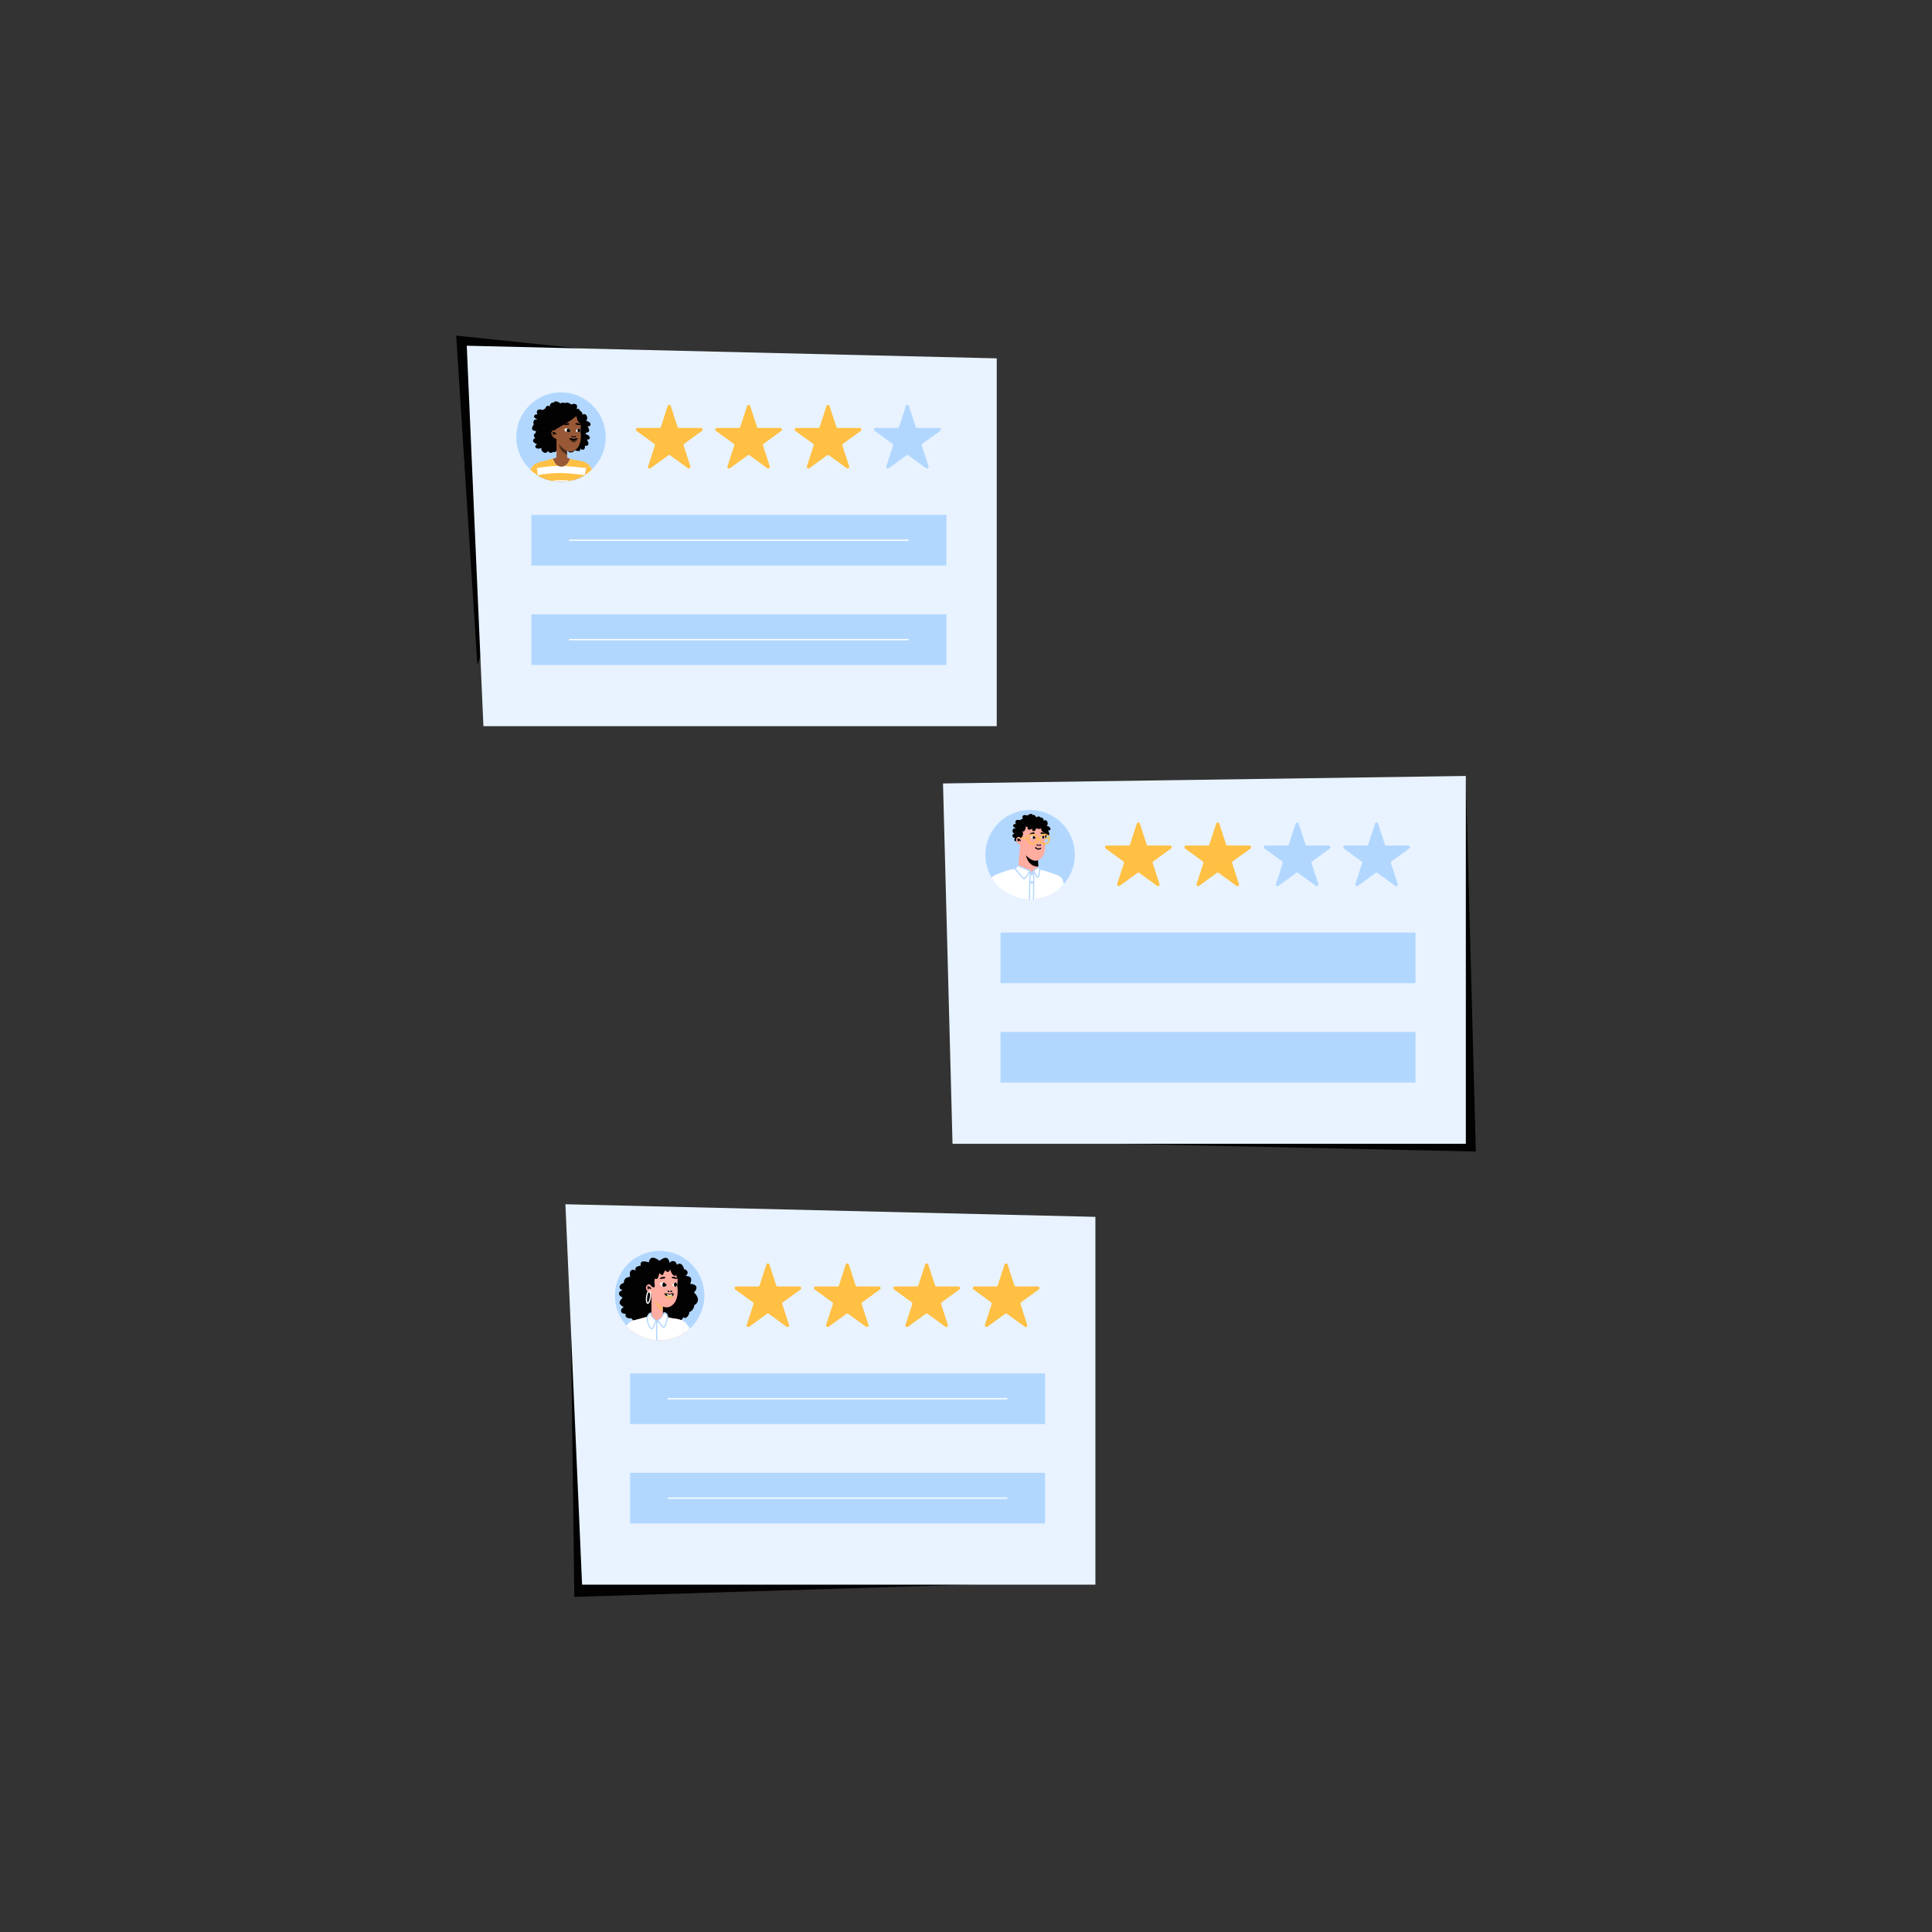 <!--?xml version="1.0" encoding="UTF-8"?--><svg id="Layer_1" xmlns="http://www.w3.org/2000/svg" xmlns:xlink="http://www.w3.org/1999/xlink" viewBox="0 0 1600 1600"><rect x="0" y="0" width="1600" height="1600" fill="#333333" stroke="none"/><defs><style>.cls-1,.cls-2,.cls-3,.cls-4,.cls-5,.cls-6,.cls-7,.cls-8,.cls-9,.cls-10,.cls-11,.cls-12,.cls-13,.cls-14,.cls-15{fill:none;}.cls-16,.cls-17,.cls-18,.cls-19,.cls-2,.cls-3,.cls-4,.cls-5{stroke-linecap:round;stroke-linejoin:round;}.cls-16,.cls-19,.cls-4{stroke:#020202;}.cls-16,.cls-20{fill:#995936;}.cls-17,.cls-18,.cls-5{stroke:#b2d7ff;}.cls-17,.cls-21{fill:#b2d7ff;}.cls-18,.cls-22{fill:#fff;}.cls-19,.cls-23{fill:#ffaca1;}.cls-2{stroke:#FFC044;}.cls-3,.cls-14{stroke:#fff;}.cls-6{clip-path:url(#clippath-8);}.cls-7{clip-path:url(#clippath-7);}.cls-8{clip-path:url(#clippath-6);}.cls-9{clip-path:url(#clippath-5);}.cls-10{clip-path:url(#clippath-3);}.cls-11{clip-path:url(#clippath-4);}.cls-12{clip-path:url(#clippath-2);}.cls-13{clip-path:url(#clippath-1);}.cls-24,.cls-25{fill:#020202;}.cls-26{fill:#e8f3ff;}.cls-27,.cls-28{fill:#FFC044;}.cls-14{stroke-miterlimit:10;}.cls-15{clip-path:url(#clippath);}.cls-28,.cls-25{opacity:.5;}</style><clipPath id="clippath"><circle class="cls-1" cx="546.29" cy="1072.97" r="37.05"></circle></clipPath><clipPath id="clippath-1"><path class="cls-1" d="m560.6,1063.83c0-.51-.24-1.43-1-1.71-1.68-.61-2.96,2.31-2.96,2.31,0,0,1.33,1.54,2.98,1.09.75-.21.98-1.22.98-1.69Z"></path></clipPath><clipPath id="clippath-2"><path class="cls-1" d="m552.12,1064.55s-.37-1.31-1.75-2.17c-1.73-1.08-3.94.49-3.94.49,0,0,.37,1.86,2.17,2.56,1.9.74,3.52-.89,3.52-.89Z"></path></clipPath><clipPath id="clippath-3"><circle class="cls-1" cx="464.58" cy="361.99" r="37.05"></circle></clipPath><clipPath id="clippath-4"><path class="cls-1" d="m480.5,356.41c0-.47-.23-1.33-.93-1.59-1.56-.57-2.75,2.15-2.75,2.15,0,0,1.23,1.43,2.77,1.01.7-.19.91-1.13.91-1.58Z"></path></clipPath><clipPath id="clippath-5"><path class="cls-1" d="m472.6,357.08s-.35-1.22-1.63-2.02c-1.61-1-3.67.45-3.67.45,0,0,.35,1.74,2.02,2.39,1.77.69,3.27-.82,3.27-.82Z"></path></clipPath><clipPath id="clippath-6"><circle class="cls-1" cx="853.08" cy="707.84" r="37.05"></circle></clipPath><clipPath id="clippath-7"><path class="cls-1" d="m864.7,693.31c0-.35-.17-.98-.68-1.17-1.15-.42-2.03,1.59-2.03,1.59,0,0,.91,1.06,2.04.75.52-.14.67-.83.67-1.16Z"></path></clipPath><clipPath id="clippath-8"><path class="cls-1" d="m857.65,694.01s-.25-.9-1.2-1.49c-1.18-.74-2.7.34-2.7.34,0,0,.26,1.28,1.49,1.76,1.31.51,2.41-.61,2.41-.61Z"></path></clipPath></defs><polygon class="cls-24" points="808.07 1312.13 475.63 1322.46 472.28 1057.07 900.74 1017.85 808.07 1312.13"></polygon><polygon class="cls-26" points="907.16 1312.36 482.05 1312.36 468.25 997.3 907.16 1007.75 907.16 1312.36"></polygon><circle class="cls-21" cx="546.29" cy="1072.97" r="37.05"></circle><rect class="cls-21" x="521.79" y="1137.4" width="343.68" height="41.95"></rect><line class="cls-14" x1="552.99" y1="1158.38" x2="834.27" y2="1158.38"></line><rect class="cls-21" x="521.79" y="1219.73" width="343.68" height="41.95"></rect><line class="cls-14" x1="552.99" y1="1240.71" x2="834.27" y2="1240.71"></line><path class="cls-27" d="m637.23,1047.25l5.59,17.2c.18.56.71.94,1.3.94h18.09c1.32,0,1.87,1.69.8,2.47l-14.63,10.63c-.48.35-.68.96-.5,1.52l5.59,17.2c.41,1.26-1.03,2.3-2.1,1.52l-14.63-10.63c-.48-.35-1.12-.35-1.6,0l-14.63,10.63c-1.07.78-2.51-.27-2.1-1.52l5.59-17.2c.18-.56-.02-1.18-.5-1.52l-14.63-10.63c-1.07-.78-.52-2.47.8-2.47h18.09c.59,0,1.11-.38,1.3-.94l5.59-17.2c.41-1.26,2.18-1.26,2.59,0Z"></path><path class="cls-27" d="m702.98,1047.25l5.59,17.2c.18.56.71.94,1.3.94h18.09c1.32,0,1.87,1.69.8,2.47l-14.63,10.63c-.48.35-.68.96-.5,1.52l5.59,17.2c.41,1.26-1.03,2.3-2.1,1.52l-14.63-10.63c-.48-.35-1.12-.35-1.6,0l-14.63,10.63c-1.07.78-2.51-.27-2.1-1.52l5.59-17.2c.18-.56-.02-1.18-.5-1.52l-14.63-10.63c-1.07-.78-.52-2.47.8-2.47h18.09c.59,0,1.11-.38,1.3-.94l5.59-17.2c.41-1.26,2.18-1.26,2.59,0Z"></path><path class="cls-27" d="m768.74,1047.25l5.59,17.2c.18.56.71.94,1.3.94h18.09c1.32,0,1.87,1.69.8,2.47l-14.63,10.63c-.48.35-.68.96-.5,1.52l5.59,17.2c.41,1.26-1.03,2.3-2.1,1.52l-14.63-10.63c-.48-.35-1.12-.35-1.6,0l-14.63,10.63c-1.07.78-2.51-.27-2.1-1.52l5.59-17.2c.18-.56-.02-1.18-.5-1.52l-14.63-10.63c-1.07-.78-.52-2.47.8-2.47h18.09c.59,0,1.11-.38,1.3-.94l5.59-17.2c.41-1.26,2.18-1.26,2.59,0Z"></path><path class="cls-27" d="m834.49,1047.25l5.59,17.2c.18.56.71.94,1.3.94h18.09c1.32,0,1.87,1.69.8,2.47l-14.63,10.63c-.48.35-.68.96-.5,1.52l5.59,17.2c.41,1.26-1.03,2.3-2.1,1.52l-14.63-10.63c-.48-.35-1.12-.35-1.6,0l-14.63,10.63c-1.07.78-2.51-.27-2.1-1.52l5.59-17.2c.18-.56-.02-1.18-.5-1.52l-14.63-10.63c-1.07-.78-.52-2.47.8-2.47h18.09c.59,0,1.11-.38,1.3-.94l5.59-17.2c.41-1.26,2.18-1.26,2.59,0Z"></path><g class="cls-15"><path class="cls-24" d="m566.54,1051.25s-.4-2.75-2.16-4.16c-1.86-1.49-3.77.33-3.77.33,0,0-.74-2.37-1.98-2.82-2.64-.96-4.22,1.27-4.22,1.27,0,0,0-3.15-2.38-4.09-2.02-.8-5.94,2.32-5.94,2.32,0,0-3.63-3.04-6.1-2.45s-2.62,3.78-2.62,3.78c0,0-4.16-1.4-5.8-.49-1.64.91-.93,3.27-.93,3.27,0,0-2.43.11-3.79,1.23s-.24,2.85-.24,2.85c0,0-2.6-1.7-4.18,0s-.54,5.1-.54,5.1c0,0-3.31.13-4.44,2.03-1.13,1.89-.74,3.04-.74,3.04,0,0-2.91.52-3.55,2.91-.65,2.38,2.66,3.13,2.66,3.13,0,0-3.39.59-3.23,2.85.16,2.26,3.15,3.22,3.15,3.22,0,0-2.66,2.39-2.66,4.28,0,1.9,3.55,3.65,3.55,3.65,0,0-2.75,1.09-2.28,3.44.46,2.35,3.98,2.16,3.98,2.16,0,0-.97,1.36.32,2.69,1.29,1.33,4.32.96,4.32.96,0,0,2.14,3.56,4.64,3.56,2.5,0,5.75-1.3,5.75-1.3,0,0,2.33,1.79,5.06,2.11,2.72.32,7.7-2.11,7.7-2.11,0,0,1.68,1.4,4.35,2.14,2.66.74,7.62-2.88,7.62-2.88,0,0,.31,1.35,3.33,1.31s4.52-3.79,4.52-3.79c0,0,1.45,1.82,3.39-.46s1.53-4.39,1.53-4.39c0,0,0,1.42,2.1-.64,2.1-2.06,2.02-4.52,2.02-4.52,0,0,2.97-.99,3.02-4.56.04-2.81-3.27-5.96-3.27-5.96,0,0,2.42-1.92,2.02-4.4-.4-2.48-5.24-2.66-5.24-2.66,0,0,2.13-3.86,0-5.59-.85-.69-3.61-1.04-3.61-1.04,0,0,2.59-2.05,1.17-3.91-1.41-1.86-2.51-1.43-2.51-1.43Z"></path><path class="cls-23" d="m584.06,1130.73l-9.37,4.5s-5.68-10.3-7.48-14.05c-2.33-4.87-9.02-20.45-9.02-20.45l10.2-3.92s4.69,9.51,7.86,16.6c1.92,4.31,7.8,17.33,7.8,17.33Z"></path><path class="cls-22" d="m572.12,1101.64c-1.57-3.28-4.64-6.47-4.64-6.47l-9.29,5.54s2.16,5.42,4.77,11.36c1.96-4.02,5.85-7.48,9.16-10.44Z"></path><circle id="C" class="cls-22" cx="563.26" cy="1098.68" r="5.48"></circle><path class="cls-24" d="m550.94,1087.98s-.28-1.05-5.44-1.32c-5.16-.27-6.88,1.04-6.88,1.04,0,0-.5,2.76,5.22,2.62,5.72-.15,7.1-2.34,7.1-2.34Z"></path><path class="cls-23" d="m503.04,1130.22l9.17,4.89s6.11-10.05,8.07-13.72c2.53-4.77,9.88-20.05,9.88-20.05l-10.03-4.35s-5.09,9.3-8.56,16.25c-2.11,4.22-8.53,16.98-8.53,16.98Z"></path><path class="cls-22" d="m516.21,1101.66c1.71-3.21,4.91-6.26,4.91-6.26l9.05,5.93s-2.38,5.33-5.25,11.14c-1.79-4.1-5.53-7.72-8.71-10.82Z"></path><circle id="C-2" class="cls-22" cx="525.18" cy="1099.08" r="5.48"></circle><circle id="C-3" class="cls-1" cx="544.02" cy="1132.85" r="13.23"></circle><path class="cls-23" d="m557.2,1132.85s1.55-5.95,4.08-14.48c2.27-7.67,3.26-11.15,3.83-14.32.57-3.17,2.76-8.74,0-10.29-2.76-1.56-6.76-1.77-9.26-2.18-2.5-.42-6.86-2.09-6.86-2.09h-9.46s-6.17,1.7-8.87,2.48c-2.7.78-6.76,1.63-8.16,2.36-1.4.73,8.3,38.55,8.3,38.55h26.41Z"></path><path class="cls-22" d="m557.2,1132.85s3.46-.68,3.71-3.69c.67-7.97,3.62-21.94,4.19-25.11.57-3.17,2.76-8.74,0-10.29-2.76-1.56-6.76-1.77-9.26-2.18-2.5-.42-6.86-2.09-6.86-2.09l-5.14,4.98-3.19-2.59-1.13-2.38s-6.17,1.68-8.87,2.46c-2.7.78-6.76,1.63-8.16,2.36-1.07.55,2.11,23.1,4.34,34.83.77,4.05,3.96,3.71,3.96,3.71h26.41Z"></path><path class="cls-18" d="m549.94,1087.24s-1.11,2.02-1.96,3.16c-1.48,1.98-4.14,4.05-4.14,4.05,0,0,.07.68.41.74s.28-1.06,1.14-.65,2.76,4.69,4.32,4.62c1.56-.07,3.05-8.44,3.05-8.44,0,0,.21-1.79-1.23-3.02-.51-.43-1.59-.47-1.59-.47Z"></path><path class="cls-18" d="m538.89,1087.33s.36,2.35,1.81,3.94c1.45,1.59,3.14,3.18,3.14,3.18,0,0,.41.83,0,.83s-.9-.4-1.22-.15-1.05,5.06-2.87,5.18c-1.82.12-3.31-5.09-3.48-6.2s-.22-3.11-.22-3.11c0,0,.56-1.6,1.2-2.44.42-.55,1.56-1.25,1.63-1.23Z"></path><path class="cls-18" d="m544.02,1095.02s-.66,9.64.25,19.07"></path><circle id="C-4" class="cls-23" cx="507.59" cy="1132.71" r="5.2"></circle><path class="cls-23" d="m507.37,1137.9l.36-10.39,3.01.63,2.1.44,3.09.65,12.36,2.59.33,3.26s-10.49,1.94-14.93,2.43c-3.9.43-6.32.38-6.32.38Z"></path><polyline class="cls-4" points="510.73 1128.14 512.84 1128.58 515.93 1129.23"></polyline><circle id="C-5" class="cls-23" cx="528.19" cy="1133.48" r="1.66"></circle><path class="cls-23" d="m527.91,1135.11s7.55,4.19,12.73,2.15c.97-.38,2.68-5.23,2.1-7.02-.27-.83-.08-1.38-.08-1.38,0,0-5.84.44-8.41,1.03-3.8.87-6.48,1.99-6.48,1.99l.14,3.23Z"></path><polygon class="cls-23" points="542.98 1131.6 547.72 1130.79 547.41 1128.55 542.66 1128.86 542.98 1131.6"></polygon><circle id="C-6" class="cls-23" cx="542.74" cy="1130.24" r="1.38"></circle><circle id="C-7" class="cls-23" cx="547.54" cy="1129.67" r="1.13"></circle><polygon class="cls-23" points="547.24 1130.76 551.34 1131.88 552 1129.95 547.89 1128.6 547.24 1130.76"></polygon><circle id="C-8" class="cls-23" cx="551.63" cy="1130.9" r="1.02"></circle><path class="cls-23" d="m552,1129.95s3.55.82,3,1.53c-.95,1.21-3.54.44-3.54.44l.54-1.97Z"></path><circle id="C-9" class="cls-23" cx="546.95" cy="1132.05" r="1.13"></circle><polygon class="cls-23" points="546.46 1133.07 550.28 1134.93 551.29 1133.15 547.5 1131.06 546.46 1133.07"></polygon><circle id="C-10" class="cls-23" cx="550.74" cy="1134.02" r="1.02"></circle><path class="cls-23" d="m551.29,1133.15s3.33,1.77,2.72,2.73c-.47.75-3.62-.9-3.62-.9l.9-1.83Z"></path><polygon class="cls-23" points="542.29 1133.71 547.07 1133.18 546.9 1130.92 544.6 1130.94 542.13 1130.95 542.29 1133.71"></polygon><circle id="C-11" class="cls-23" cx="542.13" cy="1132.33" r="1.38"></circle><polygon class="cls-23" points="541.64 1134.67 546.16 1135.27 546.52 1133.16 545.38 1132.88 542.13 1132.09 541.64 1134.67"></polygon><circle id="C-12" class="cls-23" cx="541.8" cy="1133.37" r="1.31"></circle><circle id="C-13" class="cls-23" cx="546.32" cy="1134.21" r="1.07"></circle><polygon class="cls-23" points="545.92 1135.21 549.67 1136.7 550.5 1134.94 548.49 1134.03 546.76 1133.24 545.92 1135.21"></polygon><polyline class="cls-4" points="549.76 1134.69 548.49 1134.03 546.76 1133.24"></polyline><circle id="C-14" class="cls-23" cx="550.05" cy="1135.8" r=".97"></circle><path class="cls-23" d="m550.5,1134.94s2.82,1.41,2.42,2.15c-.35.64-3.13-.36-3.13-.36l.72-1.8Z"></path><polygon class="cls-23" points="539.54 1137.54 543.96 1136.41 543.5 1134.31 539.02 1134.97 539.54 1137.54"></polygon><circle id="C-15" class="cls-23" cx="539.2" cy="1136.27" r="1.31"></circle><circle id="C-16" class="cls-23" cx="543.7" cy="1135.37" r="1.07"></circle><polygon class="cls-23" points="543.31 1136.37 547.06 1137.86 547.88 1136.1 545.8 1135.15 544.14 1134.39 543.31 1136.37"></polygon><polyline class="cls-4" points="547.16 1135.85 545.8 1135.15 544.14 1134.39"></polyline><circle id="C-17" class="cls-23" cx="547.43" cy="1136.96" r=".97"></circle><path class="cls-23" d="m547.88,1136.1s2.82,1.41,2.42,2.15c-.35.64-3.13-.36-3.13-.36l.72-1.8Z"></path><circle id="C-18" class="cls-23" cx="579.41" cy="1133.03" r="5.2"></circle><path class="cls-23" d="m580.91,1138l-2.92-9.97-2.76,1.35-1.93.95-2.83,1.39-11.33,5.57.49,3.24s10.65-.71,15.06-1.33c3.88-.55,6.22-1.2,6.22-1.2Z"></path><polyline class="cls-4" points="575.23 1129.38 573.31 1130.33 570.47 1131.72"></polyline><circle id="C-19" class="cls-23" cx="559.64" cy="1138.87" r="1.66"></circle><path class="cls-23" d="m560.31,1140.38s-6.28,5.93-11.8,5.23c-1.03-.13-3.89-4.4-3.77-6.28.06-.88-.27-1.36-.27-1.36,0,0,5.77-1.02,8.4-1.08,3.89-.1,6.77.33,6.77.33l.66,3.16Z"></path><polygon class="cls-23" points="544.84 1140.71 540.05 1141.09 539.79 1138.84 544.48 1137.97 544.84 1140.71"></polygon><circle id="C-20" class="cls-23" cx="544.74" cy="1139.33" r="1.38"></circle><circle id="C-21" class="cls-23" cx="539.95" cy="1139.96" r="1.13"></circle><polygon class="cls-23" points="540.51 1140.95 536.81 1143.04 535.7 1141.33 539.35 1139.01 540.51 1140.95"></polygon><circle id="C-22" class="cls-23" cx="536.29" cy="1142.16" r="1.02"></circle><path class="cls-23" d="m535.7,1141.33s-3.23,1.68-2.53,2.22c1.22.94,3.54-.45,3.54-.45l-1.01-1.77Z"></path><circle id="C-23" class="cls-23" cx="541.11" cy="1142.12" r="1.13"></circle><polygon class="cls-23" points="541.84 1142.99 538.59 1145.74 537.18 1144.26 540.33 1141.3 541.84 1142.99"></polygon><circle id="C-24" class="cls-23" cx="537.92" cy="1144.97" r="1.02"></circle><path class="cls-23" d="m537.18,1144.26s-2.79,2.54-1.96,3.32c.64.61,3.28-1.77,3.28-1.77l-1.32-1.55Z"></path><polygon class="cls-23" points="546.03 1142.57 541.27 1143.24 540.88 1141.02 543.11 1140.46 545.5 1139.86 546.03 1142.57"></polygon><circle id="C-25" class="cls-23" cx="545.85" cy="1141.2" r="1.38"></circle><polygon class="cls-23" points="546.9 1143.35 542.67 1145.05 541.8 1143.09 542.83 1142.54 545.79 1140.97 546.9 1143.35"></polygon><circle id="C-26" class="cls-23" cx="546.42" cy="1142.12" r="1.31"></circle><circle id="C-27" class="cls-23" cx="542.26" cy="1144.06" r="1.07"></circle><polygon class="cls-23" points="542.88 1144.93 539.62 1147.3 538.39 1145.8 540.1 1144.41 541.59 1143.22 542.88 1144.93"></polygon><polyline class="cls-4" points="539.04 1145.37 540.1 1144.41 541.59 1143.22"></polyline><circle id="C-28" class="cls-23" cx="539.04" cy="1146.52" r=".97"></circle><path class="cls-23" d="m538.39,1145.8s-2.39,2.06-1.81,2.68c.5.54,2.95-1.12,2.95-1.12l-1.14-1.56Z"></path><polygon class="cls-23" points="549.65 1145.61 545.09 1145.6 545.01 1143.46 549.51 1142.99 549.65 1145.61"></polygon><circle id="C-29" class="cls-23" cx="549.66" cy="1144.3" r="1.31"></circle><circle id="C-30" class="cls-23" cx="545.08" cy="1144.53" r="1.07"></circle><polygon class="cls-23" points="545.71 1145.4 542.44 1147.77 541.21 1146.27 542.99 1144.84 544.41 1143.69 545.71 1145.4"></polygon><polyline class="cls-4" points="541.84 1145.86 542.99 1144.84 544.41 1143.69"></polyline><circle id="C-31" class="cls-23" cx="541.86" cy="1146.99" r=".97"></circle><path class="cls-23" d="m541.21,1146.27s-2.39,2.06-1.81,2.68c.5.54,2.95-1.12,2.95-1.12l-1.14-1.56Z"></path><circle class="cls-23" cx="544.23" cy="1070.89" r="4.72"></circle><circle class="cls-23" cx="544.23" cy="1087.68" r="4.72"></circle><polygon class="cls-23" points="548.95 1070.93 548.95 1087.68 539.51 1087.68 539.51 1070.77 548.95 1070.93"></polygon><path class="cls-28" d="m543.93,1081.76c-2.81-3.4-2.62-8.94-2.86-11.72l7.88.13v15.44c-1.6-.56-3.93-2.54-5.02-3.85Z"></path><path class="cls-23" d="m561.24,1058.33c.03,4.5-.75,5.88-.3,7.5.45,1.62.86,9.44-2.79,13.69-4.15,4.84-8.51,3.34-11.72,1-3.21-2.34-6.57-5.67-7.32-10.84-.75-5.17-1.8-11.29-.06-15.37,2.13-4.98,7.68-6.68,12.95-5.74,5.28.94,9.21,5.26,9.24,9.76Z"></path><g class="cls-13"><path class="cls-22" d="m562.45,1063.24s-.95-1.3-2.57-1.41c-2.03-.14-3.24,2.6-3.24,2.6,0,0,.92,1.4,2.83,1.18,2.03-.24,2.98-2.37,2.98-2.37Z"></path><circle class="cls-24" cx="560.6" cy="1063.91" r="2.45"></circle></g><g class="cls-12"><path class="cls-22" d="m552.12,1064.55s-.37-1.31-1.75-2.17c-1.73-1.08-3.94.49-3.94.49,0,0,.37,1.86,2.17,2.56,1.9.74,3.52-.89,3.52-.89Z"></path><circle class="cls-24" cx="551.01" cy="1064.1" r="2.45"></circle></g><path class="cls-4" d="m556.28,1069.38s-.26-.08-.47-.02c-.14.04-.24.1-.32.17"></path><path class="cls-4" d="m553.99,1069.57s-.14-.14-.36-.21c-.19-.06-.35-.02-.35-.02"></path><path class="cls-24" d="m558.96,1059.01c.46.07,1.57.3,1.85.23.55-.13-.52-1.17-1.68-1.59-1.47-.53-2.87-.37-2.84.54.01.43,2.12.74,2.67.82Z"></path><path class="cls-24" d="m548.29,1059.01c-.46.05-1.58.22-1.86.14-.55-.16.58-1.15,1.76-1.51,1.49-.46,2.89-.23,2.81.67-.03.42-2.16.63-2.71.69Z"></path><path class="cls-23" d="m540.86,1066.24s-2.62-4.09-4.97-2.03c-2.35,2.06.03,5.02,1.13,5.99,1.11.97,2.84,1.5,3.53,1.02s1.16-3.22.31-4.98Z"></path><path class="cls-4" d="m536.4,1065.73s.91.05,1.49.45.85.92.85.92"></path><path class="cls-4" d="m536.65,1067.27s.28-.33.56-.53c.38-.26.89-.39.89-.39"></path><path class="cls-3" d="m536.71,1069.84c-.53.88-1,2.36-1.23,4.07-.39,2.85,0,5.25.88,5.37s1.91-2.09,2.31-4.93c.29-2.09.15-3.94-.29-4.83"></path><path class="cls-24" d="m566.63,1060.93s-4.28-.49-5.48-1.98-1.02-3.39-1.02-3.39c0,0-.5,1.9-2.35.65s-2.85-5.16-2.85-5.16c0,0-.5,2.42-1.91,2.32s-2.22-1.46-2.22-1.46c0,0-1.32,3.41-2.17,4-.85.59-2.55-1.76-2.55-1.76,0,0-1.02,5.87-2.61,4.98-1.98-1.1-1.53,3.34-1.31,4.49.66,3.47-1.49,2.4-1.49,2.4,0,0-1.88-.96-2.71-3.07-.83-2.11-.94-12.6,4.32-15.03,6.81-3.15,14.41-.77,16.8,1.93s7.57,11.07,7.57,11.07Z"></path><path class="cls-28" d="m558.02,1071.19s-.28,4.86-3.62,4.8c-3.51-.06-4.43-4.73-4.43-4.73,0,0,2.38-.16,3.28.16s1.39.59,1.39.59c0,0,.47-.23,1.85-.54,1.3-.29,1.53-.27,1.53-.27Z"></path><path class="cls-24" d="m549.97,1071.25s.69,1.22,1.97,2.14c.35.25.75.49,1.19.66.49.2,1.04.32,1.64.33.9.02,1.56-.26,2.03-.66.11-.09.21-.19.31-.3.83-.94.91-2.24.91-2.24,0,0-.44-.33-1.75-.07-1.21.24-1.49.67-1.49.67,0,0-.54-.32-1.54-.53-1.43-.3-3.28,0-3.28,0Z"></path><path class="cls-22" d="m551.94,1073.39c.35.25.75.49,1.19.66.49.2,1.04.32,1.64.33.9.02,1.56-.26,2.03-.66.11-.09.21-.19.31-.3-.34-.2-1.38-.71-2.72-.63-1.22.05-2.06.4-2.45.6Z"></path><path class="cls-27" d="m551.94,1073.39c.35.25,1.5.59,2.83.61s2.24-.47,2.34-.58c-.34-.2-1.38-.71-2.72-.63-1.22.05-2.06.4-2.45.6Z"></path><path class="cls-22" d="m556.9,1071.87v.74c-.23.07-.51.15-.84.22-.45.09-.83.14-1.2.14v-.81c.75-.01,1.52-.17,2.04-.3Z"></path><path class="cls-22" d="m554.56,1072.17l.02.81c-.27,0-.59-.04-.81-.08-.48-.08-1.71-.57-1.71-.57l-.02-.73s1.27.5,2.53.56Z"></path></g><polygon class="cls-24" points="395.32 550.7 377.79 277.96 489.58 289.56 395.32 550.7"></polygon><polygon class="cls-26" points="825.46 601.38 400.34 601.38 386.55 286.32 825.46 296.77 825.46 601.38"></polygon><circle class="cls-21" cx="464.58" cy="361.99" r="37.05"></circle><rect class="cls-21" x="440.08" y="426.42" width="343.68" height="41.95"></rect><line class="cls-14" x1="471.28" y1="447.4" x2="752.56" y2="447.4"></line><rect class="cls-21" x="440.08" y="508.75" width="343.68" height="41.95"></rect><line class="cls-14" x1="471.28" y1="529.73" x2="752.56" y2="529.73"></line><path class="cls-27" d="m555.53,336.26l5.59,17.2c.18.56.71.94,1.3.94h18.09c1.32,0,1.87,1.69.8,2.47l-14.63,10.63c-.48.35-.68.96-.5,1.52l5.59,17.2c.41,1.26-1.03,2.3-2.1,1.52l-14.63-10.63c-.48-.35-1.12-.35-1.6,0l-14.63,10.63c-1.07.78-2.51-.27-2.1-1.52l5.59-17.2c.18-.56-.02-1.18-.5-1.52l-14.63-10.63c-1.07-.78-.52-2.47.8-2.47h18.09c.59,0,1.11-.38,1.3-.94l5.59-17.2c.41-1.26,2.18-1.26,2.59,0Z"></path><path class="cls-27" d="m621.28,336.26l5.59,17.2c.18.56.71.94,1.3.94h18.09c1.32,0,1.87,1.69.8,2.47l-14.63,10.63c-.48.35-.68.96-.5,1.52l5.59,17.2c.41,1.26-1.03,2.3-2.1,1.52l-14.63-10.63c-.48-.35-1.12-.35-1.6,0l-14.63,10.63c-1.07.78-2.51-.27-2.1-1.52l5.59-17.2c.18-.56-.02-1.18-.5-1.52l-14.63-10.63c-1.07-.78-.52-2.47.8-2.47h18.09c.59,0,1.11-.38,1.3-.94l5.59-17.2c.41-1.26,2.18-1.26,2.59,0Z"></path><path class="cls-27" d="m687.03,336.26l5.59,17.2c.18.56.71.94,1.3.94h18.09c1.32,0,1.87,1.69.8,2.47l-14.63,10.63c-.48.35-.68.96-.5,1.52l5.59,17.2c.41,1.26-1.03,2.3-2.1,1.52l-14.63-10.63c-.48-.35-1.12-.35-1.6,0l-14.63,10.63c-1.07.78-2.51-.27-2.1-1.52l5.59-17.2c.18-.56-.02-1.18-.5-1.52l-14.63-10.63c-1.07-.78-.52-2.47.8-2.47h18.09c.59,0,1.11-.38,1.3-.94l5.59-17.2c.41-1.26,2.18-1.26,2.59,0Z"></path><path class="cls-21" d="m752.78,336.26l5.59,17.2c.18.56.71.94,1.3.94h18.09c1.32,0,1.87,1.69.8,2.47l-14.63,10.63c-.48.35-.68.96-.5,1.52l5.59,17.2c.41,1.26-1.03,2.3-2.1,1.52l-14.63-10.63c-.48-.35-1.12-.35-1.6,0l-14.63,10.63c-1.07.78-2.51-.27-2.1-1.52l5.59-17.2c.18-.56-.02-1.18-.5-1.52l-14.63-10.63c-1.07-.78-.52-2.47.8-2.47h18.09c.59,0,1.11-.38,1.3-.94l5.59-17.2c.41-1.26,2.18-1.26,2.59,0Z"></path><g class="cls-10"><circle id="C-32" class="cls-20" cx="465.13" cy="379.06" r="4.39"></circle><path class="cls-20" d="m495.33,421.76l-9.13,3.18-11.14-31.96,9.85-2.56s3.34,9.28,5.54,16.17c1.33,4.18,4.9,15.16,4.9,15.16Z"></path><circle id="C-33" class="cls-27" cx="482.18" cy="390.22" r="7.66"></circle><path class="cls-22" d="m496.17,405.16s-4.54,2.87-7.93,4.09c-3.39,1.22-8.8,1.04-8.8,1.04,0,0-1.96-8.42-3.17-12.86l-1.21-4.45,13.24-7.31s2.78,3.66,4.17,8.33c.76,2.53,1.54,7.36,1.91,8.27.63,1.5,1.79,2.89,1.79,2.89Z"></path><path class="cls-27" d="m478.82,407.67c-.31-1.32-.72-3-1.14-4.72,1.48-.41,2.94-.86,4.39-1.39,2.32-.84,4.63-1.79,6.84-2.87,1.41-.69,2.78-1.48,4.19-2.15.44,1.98.84,4.16,1.12,5.23-4.95,2.44-10.1,4.44-15.41,5.9Z"></path><path class="cls-27" d="m481.1,395.65c-1.6.6-3.23,1.14-4.88,1.6q-1.16-4.27-1.16-4.27l13.24-7.31s1.61,2.12,3,5.2c-3.44,1.48-6.68,3.46-10.2,4.78Z"></path><path class="cls-24" d="m481.08,389.66c.6.56,2.6,3.29,2.67,6.18.24,9.79.93,14.2.93,14.2,0,0-.67.08-1,.11-2.29.21-4.24.15-4.24.15,0,0-1.96-8.42-3.17-12.86l-1.21-4.45,6.02-3.32Z"></path><circle id="C-34" class="cls-20" cx="490.79" cy="423.36" r="4.84"></circle><path class="cls-20" d="m495.43,421.99l-9.3,2.64s2.96,8.27,5.28,15.17c3.22,9.61,7.14,17.05,7.14,17.05l2.93-.91s-1.05-11.41-2.79-20.23c-1.81-9.16-3.26-13.72-3.26-13.72Z"></path><path class="cls-20" d="m433.96,422.36l9.13,3.18,11.14-31.96-9.85-2.56s-3.34,9.28-5.54,16.17c-1.33,4.18-4.9,15.16-4.9,15.16Z"></path><circle id="C-35" class="cls-27" cx="447.11" cy="390.82" r="7.66"></circle><path class="cls-22" d="m433.12,405.77s4.54,2.87,7.93,4.09c3.39,1.22,8.8,1.04,8.8,1.04,0,0,1.96-8.42,3.17-12.86l1.21-4.45-13.24-7.31s-2.78,3.66-4.17,8.33c-.76,2.53-1.54,7.36-1.91,8.27-.63,1.5-1.79,2.89-1.79,2.89Z"></path><path class="cls-27" d="m438.3,390.84c1.31-2.73,2.7-4.56,2.7-4.56l13.24,7.31s0,0-.96,3.52c-5.31-1.43-10.68-2.97-14.98-6.26Z"></path><path class="cls-27" d="m443.57,405.32c-1.96-.59-3.95-1.24-5.78-2.17-.87-.44-1.72-.9-2.6-1.31.3-1.29.7-3.42,1.12-5.26,4.69,3.03,10.09,4.61,15.5,6.15-.37,1.5-.74,3.01-1.05,4.33-2.42-.47-4.82-1.03-7.19-1.74Z"></path><path class="cls-24" d="m448.21,390.26c-.6.56-2.6,3.29-2.67,6.18-.24,9.79-.93,14.2-.93,14.2,0,0,.67.08,1,.11,2.29.21,4.24.15,4.24.15,0,0,1.96-8.42,3.17-12.86l1.21-4.45-6.02-3.32Z"></path><circle id="C-36" class="cls-20" cx="438.5" cy="423.96" r="4.84"></circle><path class="cls-20" d="m433.86,422.6l9.3,2.64s-2.96,8.27-5.28,15.17c-3.22,9.61-7.26,17.4-7.26,17.4l-2.82-1.25s1.05-11.41,2.79-20.23c1.81-9.16,3.26-13.72,3.26-13.72Z"></path><circle id="C-37" class="cls-1" cx="464.9" cy="419.42" r="12.32"></circle><path class="cls-20" d="m477.17,419.42s2.06-6.55,3.79-13.48c1.81-7.22,3.03-10.38,3.56-13.33.53-2.95,2.56-8.13,0-9.58-2.56-1.45-6.29-1.65-8.61-2.03-2.32-.39-6.39-1.95-6.39-1.95h-8.81s-5.74,1.58-8.26,2.3c-2.52.73-6.29,1.52-7.6,2.19-1.31.68,7.73,35.87,7.73,35.87h24.58Z"></path><path class="cls-22" d="m444.86,383.55c1.31-.68,5.08-1.47,7.6-2.19,1.32-.38,3.53-.99,5.33-1.49.93,2.67,2.37,5.37,5.12,6.25,2.22.71,4.42.27,6.16-1.15.94-.77,1.7-2.02,2.27-3.1.32-.61.54-1.26.79-1.89,1.25.41,2.7.84,3.77,1.02,2.32.39,6.05.58,8.61,2.03,2.56,1.45.53,6.63,0,9.58-.53,2.95-1.28,8.59-1.89,12.73-1.03,7.07-1.38,12.68-1.38,12.68,0,0-4.28-2.13-16.67-2.23-10.57-.08-16.16,1.69-16.16,1.69,0,0-4.87-33.26-3.56-33.94Z"></path><path class="cls-27" d="m461.95,385.86c-5.77.1-11.53.71-17.2,1.77-.17-2.38-.16-3.95.11-4.09,1.31-.68,5.08-1.47,7.6-2.19,1.32-.38,3.53-.99,5.33-1.49.86,2.45,2.14,4.92,4.47,6-.1,0-.21,0-.31,0Z"></path><path class="cls-27" d="m475.63,398.22c-4.2-.36-8.43-.61-12.65-.49-5.68.17-11.37.92-16.94,2.12-.27-2.17-.52-4.32-.74-6.32,5.92-1.14,11.92-1.75,17.99-1.79,4.36-.02,8.69.47,13.03.8,2.68.2,5.39.81,8.08.83-.26,1.54-.56,3.58-.86,5.71-2.64-.16-5.3-.64-7.9-.86Z"></path><path class="cls-27" d="m482.13,409.06c-11.59.57-23.26-1.08-34.7,1.39-.2-1.45-.42-3.05-.64-4.73,5.55-1.24,11.2-2.01,16.88-2.11,4.22-.07,8.44.19,12.65.56,2.11.19,4.25.54,6.38.73-.02.15-.04.3-.06.44-.19,1.3-.36,2.54-.5,3.72Z"></path><path class="cls-27" d="m448.33,415.45c10.9-2.52,22.09-1.24,33.16-1.68-.17,1.9-.24,4.24-.24,4.24,0,0-4.28-2.13-16.67-2.23-10.57-.08-16.16,1.69-16.16,1.69,0,0-.06-.43-.17-1.19,0,0,.07-.85.08-.85Z"></path><path class="cls-27" d="m481.04,387.16c-2.12-.31-4.24-.47-6.37-.65-2.43-.2-4.85-.41-7.28-.54.6-.25,1.16-.58,1.69-1.01.94-.77,1.7-2.02,2.27-3.1.32-.61.54-1.26.79-1.89,1.25.41,2.7.84,3.77,1.02,2.32.39,6.05.58,8.61,2.03,1.32.75,1.42,2.48,1.14,4.38-1.53.23-3.1-.03-4.62-.25Z"></path><polygon class="cls-20" points="505.9 466.89 507.78 470.95 509.72 470.13 508.28 465.94 505.9 466.89"></polygon><circle id="C-38" class="cls-20" cx="507.06" cy="466.34" r="1.29"></circle><circle id="C-39" class="cls-20" cx="508.74" cy="470.52" r="1.05"></circle><polygon class="cls-20" points="507.74 470.84 508.94 474.61 510.78 474.14 509.75 470.25 507.74 470.84"></polygon><circle id="C-40" class="cls-20" cx="509.85" cy="474.33" r=".95"></circle><path class="cls-20" d="m510.8,474.26s.3,3.08-.53,3.13c-.72.05-1.34-2.79-1.34-2.79l1.87-.34Z"></path><polygon class="cls-20" points="501.31 468.51 502.81 472.47 504.7 471.83 503.63 467.76 501.31 468.51"></polygon><circle id="C-41" class="cls-20" cx="502.45" cy="468.06" r="1.22"></circle><circle id="C-42" class="cls-20" cx="503.75" cy="472.13" r="1"></circle><polygon class="cls-20" points="502.85 472.57 504.48 475.95 506.15 475.26 504.67 471.74 502.85 472.57"></polygon><circle id="C-43" class="cls-20" cx="505.3" cy="475.57" r=".91"></circle><path class="cls-20" d="m506.15,475.26s1.05,2.74.3,3c-.65.22-1.92-2.22-1.92-2.22l1.62-.78Z"></path><polygon class="cls-20" points="499.38 468.14 500.55 471.41 502.1 470.91 501.3 467.57 499.38 468.14"></polygon><circle id="C-44" class="cls-20" cx="500.32" cy="467.8" r="1"></circle><circle id="C-45" class="cls-20" cx="501.32" cy="471.14" r=".82"></circle><polygon class="cls-20" points="500.58 471.49 501.89 474.27 503.26 473.72 502.08 470.83 500.58 471.49"></polygon><circle id="C-46" class="cls-20" cx="502.56" cy="473.96" r=".74"></circle><path class="cls-20" d="m503.25,473.7s.89,2.22.28,2.44c-.52.19-1.6-1.79-1.6-1.79l1.32-.66Z"></path><polygon class="cls-20" points="503.73 468.11 505.39 472.26 507.37 471.55 506.17 467.28 503.73 468.11"></polygon><circle id="C-47" class="cls-20" cx="504.92" cy="467.62" r="1.29"></circle><circle id="C-48" class="cls-20" cx="506.37" cy="471.88" r="1.05"></circle><polygon class="cls-20" points="505.4 472.26 506.83 475.95 508.65 475.36 507.37 471.54 505.4 472.26"></polygon><circle id="C-49" class="cls-20" cx="507.73" cy="475.61" r=".95"></circle><path class="cls-20" d="m508.65,475.36s1.16,3.32.14,3.59c-.79.21-1.91-2.9-1.91-2.9l1.77-.69Z"></path><circle id="C-50" class="cls-20" cx="499.97" cy="456.27" r="1.54"></circle><path class="cls-20" d="m498.47,456.65s.22,11.12,1.09,11.54,5.86-.09,7.29-1.12c.66-.48,1.33-1.41,1.33-1.41,0,0-1-3.23-2.73-5.86-1.41-2.14-4.1-4.2-4.1-4.2l-2.88,1.04Z"></path><line class="cls-16" x1="504.23" y1="467.78" x2="501.26" y2="468.43"></line><circle id="C-51" class="cls-16" cx="506.62" cy="470.59" r=".95"></circle><path class="cls-20" d="m507.57,470.69l-.21,3.03s-.27.15-.72-.15c-.92-.63-.97-2.88-.97-2.88h1.9Z"></path><path class="cls-16" d="m507.57,470.69l-.21,3.03s-.27.15-.72-.15c-.92-.63-.97-2.88-.97-2.88"></path><path class="cls-20" d="m501.28,461.92s-.49,1.18.45,2.42,3,2.63,3,2.63l2.76-.38s-1.47-3.02-1.93-3.69c-.66-.96-1.83-2.4-2.99-2.12-.58.14-1.28,1.15-1.28,1.15Z"></path><path class="cls-16" d="m501.28,461.92s-.49,1.18.45,2.42,3,2.63,3,2.63"></path><circle id="C-52" class="cls-20" cx="506.09" cy="466.66" r="1.4"></circle><polygon class="cls-20" points="504.73 466.97 505.22 468.94 505.68 470.75 507.57 470.62 507.53 468.79 507.48 466.59 504.73 466.97"></polygon><polyline class="cls-16" points="507.57 470.62 507.53 468.79 507.48 466.59"></polyline><polyline class="cls-16" points="504.73 466.97 505.22 468.94 505.68 470.75"></polyline><circle id="C-53" class="cls-20" cx="424" cy="477.29" r=".95"></circle><path class="cls-20" d="m424.9,477.6s-.92,3.39-1.92,3.04c-.78-.27.07-3.47.07-3.47l1.85.44Z"></path><circle id="C-54" class="cls-20" cx="429.27" cy="457.07" r="1.54"></circle><path class="cls-20" d="m427.89,456.39s-6.03,8.75-5.66,9.65c.36.9,4.4,3.88,6.14,4.08.81.1,1.94-.15,1.94-.15,0,0,1.24-2.41,1.55-2.72.58-.59,1.73-.85,1.73-.85,0,0,.38-3.61-.62-5.85-.76-1.7-2.27-4.1-2.27-4.1l-2.8-.07Z"></path><polygon class="cls-20" points="427.79 469.45 426.5 473.74 428.49 474.41 430.21 470.32 427.79 469.45"></polygon><circle id="C-55" class="cls-20" cx="429.03" cy="469.81" r="1.29"></circle><circle id="C-56" class="cls-20" cx="427.51" cy="474.05" r="1.05"></circle><polygon class="cls-20" points="426.51 473.7 425.2 477.43 426.96 478.17 428.48 474.44 426.51 473.7"></polygon><circle id="C-57" class="cls-20" cx="432.19" cy="466.24" r="1.4"></circle><polygon class="cls-20" points="430.81 466.48 431.54 470.31 433.44 470.28 433.58 466.26 430.81 466.48"></polygon><circle id="C-58" class="cls-20" cx="432.49" cy="470.2" r=".95"></circle><path class="cls-20" d="m433.44,470.29l-.16,3.03s-.27.15-.72-.14c-.93-.61-1.02-2.87-1.02-2.87l1.9-.02Z"></path><polygon class="cls-20" points="423.14 467.69 422.37 471.86 424.32 472.29 425.51 468.26 423.14 467.69"></polygon><circle id="C-59" class="cls-20" cx="424.34" cy="467.9" r="1.22"></circle><circle id="C-60" class="cls-20" cx="423.35" cy="472.05" r="1"></circle><polygon class="cls-20" points="422.37 471.86 421.64 475.55 423.39 476 424.32 472.29 422.37 471.86"></polygon><circle id="C-61" class="cls-20" cx="422.52" cy="475.74" r=".91"></circle><path class="cls-20" d="m423.39,476s-.81,2.82-1.56,2.58c-.65-.21-.2-2.93-.2-2.93l1.77.35Z"></path><polygon class="cls-20" points="422.15 465.94 420.69 469.08 422.14 469.82 423.91 466.87 422.15 465.94"></polygon><circle id="C-62" class="cls-20" cx="423.06" cy="466.35" r="1"></circle><circle id="C-63" class="cls-20" cx="421.42" cy="469.43" r=".82"></circle><polygon class="cls-20" points="420.69 469.08 419.35 471.84 420.64 472.56 422.14 469.82 420.69 469.08"></polygon><circle id="C-64" class="cls-20" cx="420.01" cy="472.17" r=".74"></circle><path class="cls-20" d="m420.64,472.56s-1.22,2.06-1.76,1.71c-.47-.3.44-2.36.44-2.36l1.32.64Z"></path><circle id="C-65" class="cls-20" cx="425" cy="473.44" r="1.05"></circle><polygon class="cls-20" points="423.98 473.2 423.6 474.81 423.07 477.05 424.9 477.6 426.01 473.73 423.98 473.2"></polygon><polyline class="cls-16" points="423.98 473.2 423.6 474.81 423.07 477.05"></polyline><polygon class="cls-20" points="424.94 468.84 424.5 470.82 423.98 473.2 426.01 473.73 427.42 469.52 424.94 468.84"></polygon><circle id="C-66" class="cls-20" cx="426.2" cy="469.1" r="1.29"></circle><polyline class="cls-16" points="424.94 468.84 424.5 470.82 423.98 473.2"></polyline><circle id="C-67" class="cls-20" cx="426.09" cy="477.76" r=".95"></circle><path class="cls-20" d="m426.96,478.17s-1.27,2.82-2.01,2.45c-.19-.09-.25-.4-.24-.79.01-.42.11-.92.21-1.35.12-.53.25-.94.25-.94l1.79.63Z"></path><path class="cls-24" d="m442.21,351.17s-2.91,4.04-.9,5.05c2,1.02,2.71.73,2.71.73,0,0-1.44,2.91.45,3.05s2.71.23,2.71.23c0,0-1.24,2.17,1.64,2.15,2.88-.03,3.44-1.86,3.44-1.86,0,0,1.78.76,2.99.68l1.21-.08.76-2.17s.34,1.58,2.2,1.07,1.24-3.28,1.24-3.28c0,0,1.92.62,2.77-.73.85-1.36-1.13-4.35-1.13-4.35,0,0,2.57.51,2.48-1.58-.08-2.09-3.78-2.99-3.78-2.99,0,0,1.81-1.07.68-3.84-1.13-2.77-3.9-1.07-3.9-1.07,0,0,.9-1.3-.85-2.65s-1.86,0-1.86,0c0,0-.11-1.52-1.92-1.52s-3.73,1.63-3.73,1.63c0,0-2.09-1.13-3.9-.17s-.4,4.12-.4,4.12c0,0-1.21-1.36-2.6.51s3.05,3.56,3.05,3.56c0,0-2.99-1.02-3.67,1.13-.68,2.15.28,2.4.28,2.4Z"></path><path class="cls-24" d="m461.65,357.04s.12-4.97-2.11-4.68-2.65.92-2.65.92c0,0-.45-3.21-2.09-2.26s-2.36,1.34-2.36,1.34c0,0-.2-2.5-2.56-.85s-1.79,3.48-1.79,3.48c0,0-1.9.38-2.85,1.13l-.95.76.6,2.22s-1.17-1.11-2.42.36c-1.25,1.47.82,3.4.82,3.4,0,0-1.94.57-1.87,2.17.07,1.6,3.39,2.95,3.39,2.95,0,0-2.41,1.03-1.16,2.71s4.81.33,4.81.33c0,0-.89,1.91,1.61,3.55,2.49,1.65,3.82-1.31,3.82-1.31,0,0-.01,1.58,2.2,1.71s1.54-1.05,1.54-1.05c0,0,.95,1.19,2.44.17s2.16-3.45,2.16-3.45c0,0,2.36-.25,3.31-2.06s-2-3.63-2-3.63c0,0,1.77.43,1.86-1.89.09-2.32-4.53-1.21-4.53-1.21,0,0,3.04-.85,2.39-3s-1.59-1.82-1.59-1.82Z"></path><path class="cls-24" d="m465.9,363.5s-2.91,4.04-.9,5.05c2,1.02,2.71.73,2.71.73,0,0-1.44,2.91.45,3.05s2.71.23,2.71.23c0,0-1.24,2.17,1.64,2.15,2.88-.03,3.44-1.86,3.44-1.86,0,0,1.78.76,2.99.68l1.21-.08.76-2.17s.34,1.58,2.2,1.07,1.24-3.28,1.24-3.28c0,0,1.92.62,2.77-.73.85-1.36-1.13-4.35-1.13-4.35,0,0,2.57.51,2.48-1.58-.08-2.09-3.78-2.99-3.78-2.99,0,0,1.81-1.07.68-3.84-1.13-2.77-3.9-1.07-3.9-1.07,0,0,.9-1.3-.85-2.65-1.75-1.36-1.86,0-1.86,0,0,0-.11-1.52-1.92-1.52s-3.73,1.63-3.73,1.63c0,0-2.09-1.13-3.9-.17-1.81.96-.4,4.12-.4,4.12,0,0-1.21-1.36-2.6.51-1.38,1.86,3.05,3.56,3.05,3.56,0,0-2.99-1.02-3.67,1.13-.68,2.15.28,2.4.28,2.4Z"></path><path class="cls-24" d="m466.5,352.47s-2.91,4.04-.9,5.05c2,1.02,2.71.73,2.71.73,0,0-1.44,2.91.45,3.05s2.71.23,2.71.23c0,0-1.24,2.17,1.64,2.15,2.88-.03,3.44-1.86,3.44-1.86,0,0,1.78.76,2.99.68l1.21-.08.76-2.17s.34,1.58,2.2,1.07c1.86-.51,1.24-3.28,1.24-3.28,0,0,1.92.62,2.77-.73s-1.13-4.35-1.13-4.35c0,0,2.57.51,2.48-1.58-.08-2.09-3.78-2.99-3.78-2.99,0,0,1.81-1.07.68-3.84-1.13-2.77-3.9-1.07-3.9-1.07,0,0,.9-1.3-.85-2.65-1.75-1.36-1.86,0-1.86,0,0,0-.11-1.52-1.92-1.52s-3.73,1.63-3.73,1.63c0,0-2.09-1.13-3.9-.17-1.81.96-.4,4.12-.4,4.12,0,0-1.21-1.36-2.6.51s3.05,3.56,3.05,3.56c0,0-2.99-1.02-3.67,1.13-.68,2.15.28,2.4.28,2.4Z"></path><path class="cls-24" d="m480.32,346.55s2.91,4.04.9,5.05c-2,1.02-2.71.73-2.71.73,0,0,1.44,2.91-.45,3.05-1.89.14-2.71.23-2.71.23,0,0,1.24,2.17-1.64,2.15-2.88-.03-3.44-1.86-3.44-1.86,0,0-1.78.76-2.99.68l-1.21-.08-.76-2.17s-.34,1.58-2.2,1.07c-1.86-.51-1.24-3.28-1.24-3.28,0,0-1.92.62-2.77-.73-.85-1.36,1.13-4.35,1.13-4.35,0,0-2.57.51-2.48-1.58s3.78-2.99,3.78-2.99c0,0-1.81-1.07-.68-3.84,1.13-2.77,3.9-1.07,3.9-1.07,0,0-.9-1.3.85-2.65,1.75-1.36,1.86,0,1.86,0,0,0,.11-1.52,1.92-1.52s3.73,1.63,3.73,1.63c0,0,2.09-1.13,3.9-.17,1.81.96.4,4.12.4,4.12,0,0,1.21-1.36,2.6.51,1.38,1.86-3.05,3.56-3.05,3.56,0,0,2.99-1.02,3.67,1.13s-.28,2.4-.28,2.4Z"></path><path class="cls-24" d="m471.25,345.57s2.91,4.04.9,5.05c-2,1.02-2.71.73-2.71.73,0,0,1.44,2.91-.45,3.05-1.89.14-2.71.23-2.71.23,0,0,1.24,2.17-1.64,2.15-2.88-.03-3.44-1.86-3.44-1.86,0,0-1.78.76-2.99.68l-1.21-.08-.76-2.17s-.34,1.58-2.2,1.07c-1.86-.51-1.24-3.28-1.24-3.28,0,0-1.92.62-2.77-.73-.85-1.36,1.13-4.35,1.13-4.35,0,0-2.57.51-2.48-1.58.08-2.09,3.78-2.99,3.78-2.99,0,0-1.81-1.07-.68-3.84,1.13-2.77,3.9-1.07,3.9-1.07,0,0-.9-1.3.85-2.65,1.75-1.36,1.86,0,1.86,0,0,0,.11-1.52,1.92-1.52s3.73,1.63,3.73,1.63c0,0,2.09-1.13,3.9-.17s.4,4.12.4,4.12c0,0,1.21-1.36,2.6.51s-3.05,3.56-3.05,3.56c0,0,2.99-1.02,3.67,1.13s-.28,2.4-.28,2.4Z"></path><circle class="cls-20" cx="465.26" cy="362.98" r="4.39"></circle><circle class="cls-20" cx="465.26" cy="378.6" r="4.39"></circle><polygon class="cls-20" points="469.65 363.02 469.65 378.6 460.87 378.6 460.87 362.87 469.65 363.02"></polygon><path class="cls-25" d="m464.98,373.1c-2.62-3.16-2.44-8.32-2.66-10.91l7.33.12v14.37c-1.49-.52-3.66-2.36-4.67-3.58Z"></path><path class="cls-20" d="m481.09,351.29c.03,4.19-.7,5.47-.28,6.98s.8,8.79-2.6,12.75c-3.86,4.5-7.92,3.11-10.91.93-2.99-2.18-6.11-5.27-6.81-10.09s-1.67-10.51-.06-14.3c1.98-4.64,7.14-6.22,12.06-5.34,4.91.88,8.57,4.9,8.6,9.08Z"></path><g class="cls-11"><path class="cls-22" d="m482.22,355.87s-.88-1.21-2.39-1.32c-1.89-.13-3.02,2.42-3.02,2.42,0,0,.86,1.31,2.64,1.1,1.89-.22,2.77-2.2,2.77-2.2Z"></path><circle class="cls-24" cx="480.5" cy="356.48" r="2.28"></circle></g><g class="cls-9"><path class="cls-22" d="m472.6,357.08s-.35-1.22-1.63-2.02c-1.61-1-3.67.45-3.67.45,0,0,.35,1.74,2.02,2.39,1.77.69,3.27-.82,3.27-.82Z"></path><circle class="cls-24" cx="471.57" cy="356.66" r="2.28"></circle></g><path class="cls-4" d="m476.47,361.58s-.24-.08-.43-.02c-.13.04-.23.09-.3.16"></path><path class="cls-4" d="m474.35,361.76s-.13-.13-.34-.2c-.17-.05-.33-.01-.33-.01"></path><path class="cls-25" d="m471.07,363.06s2.02,3.36,4.2,3.36,3.3-3.42,3.3-3.42h0c-.1.11-1.75,1.87-3.38,1.92-1.63.06-3.98-1.76-4.11-1.86,0,0,0,0,0,0Z"></path><path class="cls-24" d="m471.07,363.06s0,0,0,0c.13.1,2.48,1.92,4.11,1.86,1.63-.06,3.28-1.81,3.38-1.92h0s-1.27-.34-2.07,0c-.8.34-1.09.69-1.09.69,0,0-.38-.36-.87-.57-.79-.34-3.47-.07-3.47-.07Z"></path><path class="cls-24" d="m478.97,351.92c.43.07,1.46.28,1.72.22.52-.12-.49-1.09-1.56-1.48-1.37-.49-2.67-.35-2.65.5.01.4,1.98.69,2.49.77Z"></path><path class="cls-24" d="m469.04,351.92c-.43.05-1.47.21-1.73.13-.51-.15.54-1.07,1.63-1.4,1.39-.42,2.69-.21,2.62.63-.03.4-2.01.59-2.52.64Z"></path><path class="cls-20" d="m462.12,358.65s-2.44-3.81-4.63-1.89.02,4.67,1.05,5.58c1.03.91,2.64,1.4,3.29.95s1.08-3,.29-4.63Z"></path><path class="cls-4" d="m457.98,358.18s.85.04,1.38.42.79.85.79.85"></path><path class="cls-4" d="m458.21,359.62s.27-.31.52-.49c.35-.25.82-.37.82-.37"></path><path class="cls-24" d="m482.85,356.89s-1.43-4.97-3.28-6.91c-1.86-1.93-2.16-5.52-2.16-5.52,0,0-4.97,4.04-7.36,5.4-3.52,2-10.82,6.31-10.82,6.31,0,0-3.97-11.52,6.76-15.27,4.88-1.71,12,2.57,13.38,3.8s4.57,4.02,3.48,12.19Z"></path></g><polygon class="cls-24" points="1222.21 953.65 791.97 944.25 789.22 655.25 1214.01 646.07 1222.21 953.65"></polygon><polygon class="cls-26" points="1213.95 947.23 788.84 947.23 780.96 648.82 1213.95 642.62 1213.95 947.23"></polygon><circle class="cls-21" cx="853.08" cy="707.84" r="37.05"></circle><rect class="cls-21" x="828.58" y="772.27" width="343.68" height="41.95"></rect><rect class="cls-21" x="828.58" y="854.6" width="343.68" height="41.95"></rect><path class="cls-27" d="m944.02,682.11l5.59,17.2c.18.56.71.94,1.3.94h18.09c1.32,0,1.87,1.69.8,2.47l-14.63,10.63c-.48.35-.68.96-.5,1.52l5.59,17.2c.41,1.26-1.03,2.3-2.1,1.52l-14.63-10.63c-.48-.35-1.12-.35-1.6,0l-14.63,10.63c-1.07.78-2.51-.27-2.1-1.52l5.59-17.2c.18-.56-.02-1.18-.5-1.52l-14.63-10.63c-1.07-.78-.52-2.47.8-2.47h18.09c.59,0,1.11-.38,1.3-.94l5.59-17.2c.41-1.26,2.18-1.26,2.59,0Z"></path><path class="cls-27" d="m1009.78,682.11l5.59,17.2c.18.56.71.94,1.3.94h18.09c1.32,0,1.87,1.69.8,2.47l-14.63,10.63c-.48.35-.68.96-.5,1.52l5.59,17.2c.41,1.26-1.03,2.3-2.1,1.52l-14.63-10.63c-.48-.35-1.12-.35-1.6,0l-14.63,10.63c-1.07.78-2.51-.27-2.1-1.52l5.59-17.2c.18-.56-.02-1.18-.5-1.52l-14.63-10.63c-1.07-.78-.52-2.47.8-2.47h18.09c.59,0,1.11-.38,1.3-.94l5.59-17.2c.41-1.26,2.18-1.26,2.59,0Z"></path><path class="cls-21" d="m1075.53,682.11l5.59,17.2c.18.56.71.94,1.3.94h18.09c1.32,0,1.87,1.69.8,2.47l-14.63,10.63c-.48.35-.68.96-.5,1.52l5.59,17.2c.41,1.26-1.03,2.3-2.1,1.52l-14.63-10.63c-.48-.35-1.12-.35-1.6,0l-14.63,10.63c-1.07.78-2.51-.27-2.1-1.52l5.59-17.2c.18-.56-.02-1.18-.5-1.52l-14.63-10.63c-1.07-.78-.52-2.47.8-2.47h18.09c.59,0,1.11-.38,1.3-.94l5.59-17.2c.41-1.26,2.18-1.26,2.59,0Z"></path><path class="cls-21" d="m1141.28,682.11l5.59,17.2c.18.56.71.94,1.3.94h18.09c1.32,0,1.87,1.69.8,2.47l-14.63,10.63c-.48.35-.68.96-.5,1.52l5.59,17.2c.41,1.26-1.03,2.3-2.1,1.52l-14.63-10.63c-.48-.35-1.12-.35-1.6,0l-14.63,10.63c-1.07.78-2.51-.27-2.1-1.52l5.59-17.2c.18-.56-.02-1.18-.5-1.52l-14.63-10.63c-1.07-.78-.52-2.47.8-2.47h18.09c.59,0,1.11-.38,1.3-.94l5.59-17.2c.41-1.26,2.18-1.26,2.59,0Z"></path><g class="cls-8"><path class="cls-24" d="m850.95,687.27s-2.45,3.4-.76,4.26c1.69.86,2.28.62,2.28.62,0,0-1.21,2.45.38,2.57,1.59.12,2.28.19,2.28.19,0,0-1.05,1.83,1.38,1.81,2.43-.02,2.9-1.57,2.9-1.57,0,0,1.5.64,2.52.57l1.02-.07.64-1.83s.29,1.33,1.86.9c1.57-.43,1.05-2.76,1.05-2.76,0,0,1.62.52,2.33-.62.71-1.14-.95-3.66-.95-3.66,0,0,2.17.43,2.09-1.33s-3.19-2.52-3.19-2.52c0,0,1.52-.9.57-3.24-.95-2.33-3.28-.9-3.28-.9,0,0,.76-1.09-.71-2.24-1.48-1.14-1.57,0-1.57,0,0,0-.1-1.28-1.62-1.28s-3.14,1.37-3.14,1.37c0,0-1.76-.95-3.28-.14s-.33,3.47-.33,3.47c0,0-1.02-1.14-2.19.43-1.17,1.57,2.57,3,2.57,3,0,0-2.52-.86-3.09.95-.57,1.81.24,2.02.24,2.02Z"></path><path class="cls-24" d="m844.63,685.16s-2.45,3.4-.76,4.26,2.28.62,2.28.62c0,0-1.21,2.45.38,2.57,1.59.12,2.28.19,2.28.19,0,0-1.05,1.83,1.38,1.81s2.9-1.57,2.9-1.57c0,0,1.5.64,2.52.57l1.02-.07.64-1.83s.29,1.33,1.86.9,1.05-2.76,1.05-2.76c0,0,1.62.52,2.33-.62s-.95-3.66-.95-3.66c0,0,2.17.43,2.09-1.33s-3.19-2.52-3.19-2.52c0,0,1.52-.9.57-3.24-.95-2.33-3.28-.9-3.28-.9,0,0,.76-1.09-.71-2.24s-1.57,0-1.57,0c0,0-.1-1.28-1.62-1.28s-3.14,1.37-3.14,1.37c0,0-1.76-.95-3.28-.14-1.52.81-.33,3.47-.33,3.47,0,0-1.02-1.14-2.19.43-1.17,1.57,2.57,3,2.57,3,0,0-2.52-.86-3.09.95-.57,1.81.24,2.02.24,2.02Z"></path><path class="cls-24" d="m840.09,690.53s-2.06.17-1.61,2.01c.28,1.15,1.97,1.48,1.97,1.48,0,0-1.21,2.45.38,2.57,1.59.12,2.28.19,2.28.19,0,0-1.05,1.83,1.38,1.81s2.9-1.57,2.9-1.57c0,0,1.5.64,2.52.57l1.02-.07.64-1.83s.29,1.33,1.86.9,1.05-2.76,1.05-2.76c0,0,1.62.52,2.33-.62.71-1.14-.95-3.66-.95-3.66,0,0,2.17.43,2.09-1.33s-3.19-2.52-3.19-2.52c0,0,1.52-.9.57-3.24s-3.28-.9-3.28-.9c0,0,.76-1.09-.71-2.24-1.48-1.14-1.57,0-1.57,0,0,0-.1-1.28-1.62-1.28-1.52,0-3.14,1.37-3.14,1.37,0,0-1.76-.95-3.28-.14-1.52.81-.33,3.47-.33,3.47,0,0-1.02-1.14-2.19.43s2.57,3,2.57,3c0,0-2.39-.81-3.09.95-.91,2.26,1.4,3.41,1.4,3.41Z"></path><circle class="cls-23" cx="851.95" cy="699.61" r="6.99"></circle><circle class="cls-23" cx="851.55" cy="720.16" r="8.51"></circle><path class="cls-23" d="m858.92,700.17l1.14,19.43s-6.64.44-8.7.39c-3.51-.09-8.2-1.28-8.2-1.28l1.78-18.93,13.98.39Z"></path><path class="cls-24" d="m852.86,714.78c-4.12-4.29-3.89-11.37-4.41-14.61h10.48s1.03,17.69,1.03,17.69c-2.91-.36-4.89-.77-7.1-3.07Z"></path><path class="cls-23" d="m865.68,691.05c.03,4.02-.67,5.25-.27,6.69s.77,8.43-2.49,12.23c-3.71,4.32-7.6,2.98-10.47.89-2.87-2.09-5.86-5.06-6.53-9.68-.67-4.62-1.61-10.08-.05-13.73,1.9-4.45,6.86-5.97,11.57-5.13,4.71.84,8.22,4.7,8.25,8.71Z"></path><g class="cls-7"><path class="cls-22" d="m865.97,692.91s-.65-.89-1.76-.97c-1.39-.1-2.23,1.78-2.23,1.78,0,0,.63.96,1.94.81,1.39-.16,2.04-1.62,2.04-1.62Z"></path><circle class="cls-24" cx="864.7" cy="693.37" r="1.68"></circle></g><g class="cls-6"><path class="cls-22" d="m857.65,694.01s-.25-.9-1.2-1.49c-1.18-.74-2.7.34-2.7.34,0,0,.26,1.28,1.49,1.76,1.31.51,2.41-.61,2.41-.61Z"></path><circle class="cls-24" cx="856.88" cy="693.7" r="1.68"></circle></g><path class="cls-4" d="m861.58,699.85s-.23-.07-.42-.02c-.12.04-.22.09-.29.15"></path><path class="cls-4" d="m859.54,700.02s-.12-.13-.32-.19c-.17-.05-.32-.01-.32-.01"></path><path class="cls-24" d="m863.99,690.81c.41.06,1.4.27,1.65.21.49-.12-.47-1.05-1.5-1.42-1.31-.47-2.57-.33-2.54.48.01.38,1.9.66,2.39.73Z"></path><path class="cls-24" d="m854.46,690.81c-.41.04-1.41.2-1.66.13-.49-.14.52-1.02,1.57-1.34,1.33-.41,2.58-.21,2.51.6-.03.38-1.93.56-2.42.62Z"></path><path class="cls-23" d="m846.8,695.37s-2.34-3.65-4.44-1.81c-2.1,1.84.02,4.48,1.01,5.35.99.87,2.54,1.34,3.15.91.61-.44,1.04-2.88.28-4.44Z"></path><path class="cls-4" d="m842.82,694.92s.81.04,1.33.4.76.82.76.82"></path><path class="cls-4" d="m843.05,696.3s.25-.3.5-.47c.34-.24.79-.35.79-.35"></path><path class="cls-4" d="m861.76,702.55s-.73.57-1.71.58c-1.42,0-2.41-1.13-2.41-1.13"></path><line class="cls-2" x1="865.6" y1="694.27" x2="869.03" y2="694.2"></line><line class="cls-2" x1="851.29" y1="694.15" x2="845.07" y2="694.05"></line><circle class="cls-2" cx="865.12" cy="694.92" r="3.97"></circle><circle class="cls-2" cx="855.16" cy="694.95" r="3.97"></circle><path class="cls-2" d="m861.15,695.3c0-.82-1.73-1.14-2.03-.09"></path><path class="cls-24" d="m848.06,680.34c0-.05,0-.11,0-.17,3.11-.09,5.59-.94,8.68-.66,1.94.18,6.28,1.8,7.48,3.72-1,.83-1.78.2-1.78.2,0,0,1.13,2.22-1.06,2.91-2.18.7-2.89-.75-2.89-.75,0,0-.92,2.77-2.52,2.71-1.6-.06-1.06-2-1.06-2,0,0-2.41,1.33-3.39.6-.98-.73-.39-2.16-.39-2.16,0,0-2.15.31-2.43-1.15-.28-1.46.95-1.62.95-1.62l-1.62-.71v-.93Z"></path><path class="cls-24" d="m848.73,682.53s1.39,1.86.27,4.44c-1.4,3.23-2.2.71-2.2.71,0,0,.54,2.46.4,3.27-.45,2.62-2.14,3.1-2.14,3.1,0,0-2.25-3.38-.73-7.39,1.01-2.66,4.39-4.13,4.39-4.13Z"></path><path class="cls-24" d="m864.7,684.33s-2.56-.4-2.53,2.11c.03,2.51,3.89,3.98,3.89,3.98l-1.36-6.09Z"></path><path class="cls-22" d="m885.12,767.13l-12.28,1.7s-1.9-10.15-3.03-16.47c-.85-4.71-3.5-18.64-3.5-18.64l14.34-2.72s1.36,9.37,2.09,16.27c.45,4.19,2.38,19.87,2.38,19.87Z"></path><circle id="C-68" class="cls-22" cx="873.46" cy="731.88" r="7.31"></circle><path class="cls-22" d="m867.6,786.56h0c1.45-.15,2.61-1.41,2.79-3.01.45-4.16.41-7.35,1.05-14.06.4-4.22,1.2-10.41,1.26-12.17.19-5.7.98-11.2,1.61-14.94.38-2.26.99-6.15,1.41-9.51.52-4.07.66-7.69.66-7.69,0,0-10.36-4.56-19.74-5.82-.77-.1-6.82.34-7.57.29-3.6-.23-9.79.02-9.79.02-4.68,1.01-6.05,1.65-8.93,2.6-5.88,1.95-8.08,3.64-8.08,3.64,0,0,2.99,12.69,3.75,22.65.22,2.93.6,6.2.71,8.34.07,1.28.13,2.57.2,3.83.21,3.78.42,7.16.54,8.51.47,5.29,1.49,11.84,2.05,15.25.23,1.38,1.24,2.42,2.5,2.58l.47.06s4.29.07,16.64.49c9.19.31,18.49-1.05,18.49-1.05Z"></path><path class="cls-5" d="m871.92,764.93c.36-3.24.74-6.43.77-7.61.19-5.7.98-11.2,1.61-14.94"></path><path class="cls-23" d="m846.19,723.05c-1.18-.53-2.34-1.14-3.35-1.95-.63-.5-1.12-1.13-1.63-1.74,1.34-.17,5-.58,8.19-.39.83.05,7.24.29,8.1.39.53.06,1.06.15,1.6.24-1.22.69-.88,1.47-1.95,2.39-1.39,1.2-.73,2.24-2.58,2.55-1.04.18-4.75-1.32-5.79-1.46-.48-.06-1.18.24-1.88.53-.18-.24-.41-.43-.7-.56Z"></path><circle id="C-69" class="cls-1" cx="849.01" cy="785.36" r="16.29"></circle><path class="cls-22" d="m854.82,726.76c-2.97.35-5.55-2.4-6.33-5.13,2.84-.3,2.55-.41,4.55-.38.33,0,1.52,3.29,1.52,3.29,0,0,1.02-3.44,1.53-3.44,1.6,0,4.08-.02,4.36,0-1.86,2.36-2.7,5.31-5.63,5.65Z"></path><path class="cls-18" d="m861.13,720.18l-1.05-2.22-4.25,3.14-1.27,3.44,1.27-3.44s2.47,4.9,3.41,5.38c1.04.53,1.89-6.3,1.89-6.3Z"></path><path class="cls-18" d="m842.87,716.71l10.17,4.55,1.52,3.29-1.52-3.29-2.45,3.87s-1.78,2.63-2.59,2.65c-.64.01-7.32-8.33-7.32-8.33l2.19-2.73Z"></path><path class="cls-5" d="m856.09,721.1s.03,17.79-.39,30.46c-.42,12.68.18,36.05.18,36.05l-3.24-.03s-.47-15.31-.28-26.76c.15-9,.42-32.02.68-39.57"></path><circle class="cls-17" cx="854.53" cy="730.81" r=".65"></circle><circle class="cls-17" cx="854.26" cy="749.4" r=".65"></circle><circle class="cls-17" cx="853.98" cy="768.19" r=".65"></circle><polygon class="cls-23" points="893.35 815.26 894.88 819.27 896.79 818.61 895.7 814.5 893.35 815.26"></polygon><circle id="C-70" class="cls-23" cx="894.5" cy="814.81" r="1.24"></circle><circle id="C-71" class="cls-23" cx="895.83" cy="818.92" r="1.01"></circle><polygon class="cls-23" points="894.85 819.16 895.75 822.85 897.54 822.52 896.82 818.72 894.85 819.16"></polygon><circle id="C-72" class="cls-23" cx="896.64" cy="822.64" r=".92"></circle><path class="cls-23" d="m897.55,822.63s.08,2.96-.72,2.96c-.69,0-1.09-2.76-1.09-2.76l1.81-.2Z"></path><polygon class="cls-23" points="888.85 816.49 890.02 820.39 891.88 819.9 891.13 815.94 888.85 816.49"></polygon><circle id="C-73" class="cls-23" cx="889.97" cy="816.14" r="1.17"></circle><circle id="C-74" class="cls-23" cx="890.94" cy="820.12" r=".96"></circle><polygon class="cls-23" points="890.05 820.48 891.39 823.83 893.03 823.28 891.85 819.81 890.05 820.48"></polygon><circle id="C-75" class="cls-23" cx="892.2" cy="823.52" r=".87"></circle><path class="cls-23" d="m893.03,823.28s.82,2.69.08,2.89c-.63.17-1.69-2.25-1.69-2.25l1.61-.64Z"></path><polygon class="cls-23" points="887.04 816.01 887.93 819.22 889.45 818.85 888.9 815.6 887.04 816.01"></polygon><circle id="C-76" class="cls-23" cx="887.96" cy="815.75" r=".96"></circle><circle id="C-77" class="cls-23" cx="888.69" cy="819.01" r=".78"></circle><polygon class="cls-23" points="887.96 819.3 889.02 822.04 890.37 821.61 889.43 818.77 887.96 819.3"></polygon><circle id="C-78" class="cls-23" cx="889.68" cy="821.8" r=".71"></circle><path class="cls-23" d="m890.36,821.59s.7,2.19.11,2.36c-.51.15-1.41-1.82-1.41-1.82l1.3-.54Z"></path><polygon class="cls-23" points="891.2 816.27 892.51 820.36 894.45 819.81 893.59 815.64 891.2 816.27"></polygon><circle id="C-79" class="cls-23" cx="892.37" cy="815.88" r="1.24"></circle><circle id="C-80" class="cls-23" cx="893.47" cy="820.06" r="1.01"></circle><polygon class="cls-23" points="892.51 820.36 893.64 823.98 895.41 823.55 894.45 819.8 892.51 820.36"></polygon><circle id="C-81" class="cls-23" cx="894.52" cy="823.73" r=".92"></circle><path class="cls-23" d="m895.41,823.55s.89,3.25-.11,3.44c-.78.15-1.63-2.91-1.63-2.91l1.74-.54Z"></path><circle id="C-82" class="cls-23" cx="888.4" cy="804.69" r="1.48"></circle><path class="cls-23" d="m886.94,804.95s-.54,10.66.27,11.12,5.62.3,7.05-.58c.67-.41,1.37-1.26,1.37-1.26,0,0-.74-3.15-2.22-5.79-1.2-2.15-3.64-4.29-3.64-4.29l-2.83.8Z"></path><line class="cls-4" x1="891.7" y1="815.99" x2="888.81" y2="816.41"></line><circle id="C-83" class="cls-19" cx="893.79" cy="818.84" r=".92"></circle><path class="cls-23" d="m894.69,819l-.4,2.89s-.27.12-.68-.2c-.84-.66-.74-2.82-.74-2.82l1.82.13Z"></path><path class="cls-19" d="m894.69,819l-.4,2.89s-.27.12-.68-.2c-.84-.66-.74-2.82-.74-2.82"></path><path class="cls-23" d="m889.27,810.19s-.55,1.09.27,2.35c.82,1.25,2.69,2.72,2.69,2.72l2.66-.18s-1.2-2.99-1.6-3.67c-.57-.96-1.59-2.42-2.72-2.23-.57.09-1.31,1.01-1.31,1.01Z"></path><path class="cls-4" d="m889.27,810.19s-.55,1.09.27,2.35c.82,1.25,2.69,2.72,2.69,2.72"></path><circle id="C-84" class="cls-23" cx="893.55" cy="815.04" r="1.34"></circle><polygon class="cls-23" points="892.23 815.25 892.57 817.17 892.88 818.94 894.7 818.93 894.79 817.18 894.89 815.07 892.23 815.25"></polygon><polyline class="cls-4" points="894.7 818.93 894.79 817.18 894.89 815.07"></polyline><polyline class="cls-4" points="892.23 815.25 892.57 817.17 892.88 818.94"></polyline><circle id="C-85" class="cls-22" cx="878.95" cy="767.58" r="6.23"></circle><path class="cls-22" d="m885.12,766.82l-12.16,2.49s1.87,10.69,4.07,17.32c3.06,9.23,6.57,19.22,6.57,19.22,0,0,2.27.25,4.19-.09,1.28-.23,5.68-1.67,5.68-1.67,0,0-1.86-10.66-3.5-19.13-1.71-8.8-4.85-18.14-4.85-18.14Z"></path><path class="cls-22" d="m797.22,754.73l9.27,8.23s7.21-7.39,11.67-12.02c1.63-1.69,4.84-4.97,7.69-7.89,2.98-3.04,5.56-5.67,5.56-5.67l-10.42-10.23s-6.33,7.04-10.77,12.37c-2.7,3.24-13.01,15.2-13.01,15.2Z"></path><path class="cls-5" d="m806.49,762.96s7.21-7.39,11.67-12.02c1.63-1.69,4.84-4.97,7.69-7.89"></path><circle id="C-86" class="cls-22" cx="826.49" cy="731.88" r="7.31"></circle><polygon class="cls-23" points="832.03 788.96 834.95 786.04 833.63 784.62 830.44 787.2 832.03 788.96"></polygon><circle id="C-87" class="cls-23" cx="831.18" cy="788.13" r="1.19"></circle><circle id="C-88" class="cls-23" cx="834.27" cy="785.35" r=".97"></circle><polygon class="cls-23" points="833.69 786.13 836.63 788.31 837.76 786.96 834.89 784.59 833.69 786.13"></polygon><circle id="C-89" class="cls-23" cx="837.16" cy="787.61" r=".88"></circle><path class="cls-23" d="m837.76,786.96s2.14,1.89,1.61,2.45c-.46.48-2.66-1.04-2.66-1.04l1.05-1.41Z"></path><polygon class="cls-23" points="831.27 790.31 833 789.37 832.13 787.55 830.25 788.06 831.27 790.31"></polygon><circle id="C-90" class="cls-23" cx="830.69" cy="789.21" r="1.24"></circle><circle id="C-91" class="cls-23" cx="832.54" cy="788.47" r="1.01"></circle><polygon class="cls-23" points="831.73 789.06 833.95 792.14 835.49 791.16 833.39 787.92 831.73 789.06"></polygon><path id="C-92" class="cls-19" d="m833.43,787.98c-.27-.49-.88-.67-1.37-.4"></path><circle id="C-93" class="cls-23" cx="834.7" cy="791.61" r=".92"></circle><path class="cls-23" d="m835.49,791.16s1.53,2.54.83,2.93c-.6.33-2.31-1.87-2.31-1.87l1.48-1.06Z"></path><polygon class="cls-23" points="830 791.89 831.64 790.81 830.62 789.07 828.78 789.74 830 791.89"></polygon><circle id="C-94" class="cls-23" cx="829.32" cy="790.85" r="1.24"></circle><circle id="C-95" class="cls-23" cx="833.53" cy="792.9" r=".92"></circle><path class="cls-23" d="m834.28,792.38s1.74,2.4,1.08,2.85c-.57.39-2.46-1.66-2.46-1.66l1.38-1.19Z"></path><path class="cls-23" d="m830.7,787.16s-1.31.78-2.07.9-3.02-.21-3.02-.21l-2.13,1.81s.38,1.47,1.25,2.39c.87.92,3.03,1.42,3.03,1.42,0,0,1.61-.33,2.23-1.59.62-1.25.71-4.73.71-4.73Z"></path><circle id="C-96" class="cls-23" cx="824.87" cy="789.14" r="1.48"></circle><circle id="C-97" class="cls-23" cx="831.11" cy="789.95" r="1.01"></circle><path id="C-98" class="cls-19" d="m831.95,789.39c-.31-.46-.94-.59-1.4-.28"></path><polygon class="cls-23" points="830.34 790.61 832.82 793.49 834.28 792.38 833.14 790.92 831.9 789.33 830.34 790.61"></polygon><polyline class="cls-19" points="834.28 792.38 833.14 790.92 831.9 789.33"></polyline><circle id="C-99" class="cls-23" cx="828.35" cy="792.82" r=".88"></circle><path id="C-100" class="cls-19" d="m829.02,792.25c-.32-.37-.87-.41-1.24-.09s-.41.87-.09,1.24"></path><polygon class="cls-23" points="827.76 793.48 830.22 795.69 831.36 794.57 829.61 792.84 829.3 792.52 828.97 792.2 827.76 793.48"></polygon><polyline class="cls-19" points="829.61 792.84 829.3 792.52 828.97 792.2"></polyline><circle id="C-101" class="cls-23" cx="830.77" cy="795.11" r=".8"></circle><path class="cls-23" d="m831.36,794.57s1.77,1.88,1.25,2.34c-.45.4-2.31-1.17-2.31-1.17l1.06-1.18Z"></path><circle id="C-102" class="cls-22" cx="802.11" cy="758.53" r="6.23"></circle><path class="cls-22" d="m797.63,762.85l9.59-7.87s7.13,8.18,10.89,14.07c5.24,8.19,10.8,17.21,10.8,17.21l-7.58,6.55s-7.11-8.16-12.66-14.77c-5.76-6.86-11.04-15.19-11.04-15.19Z"></path></g></svg>